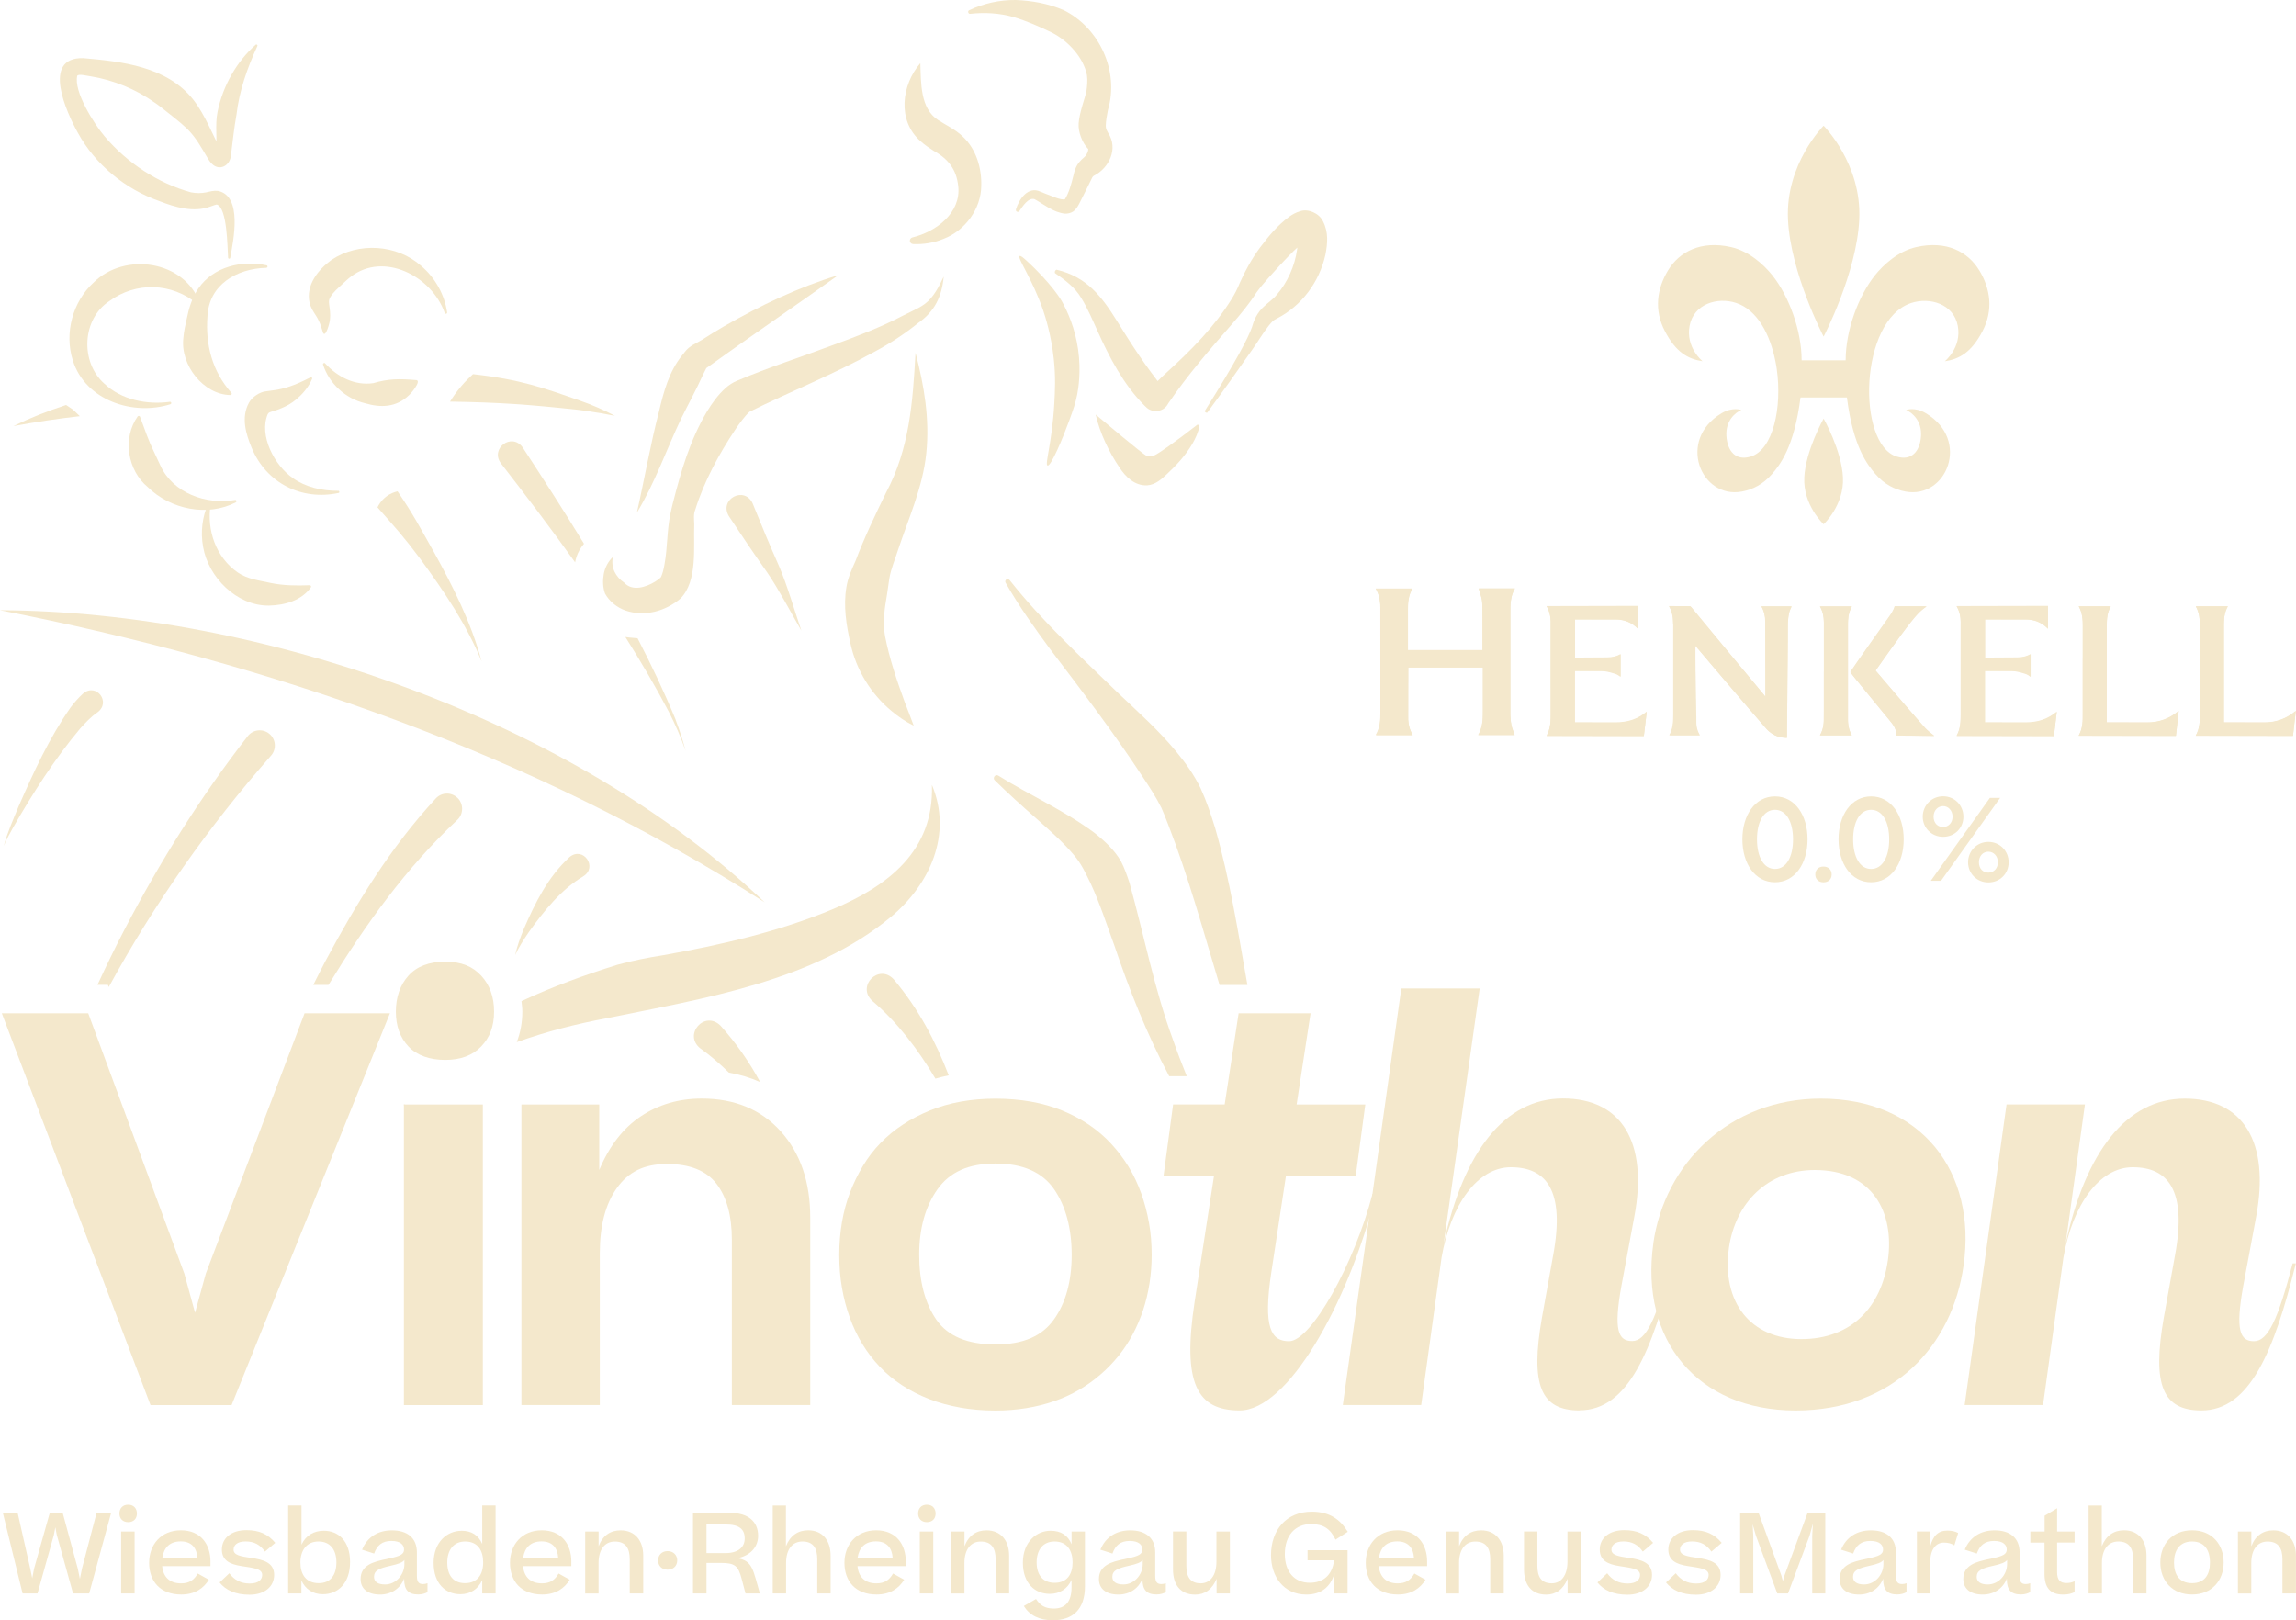<svg xmlns="http://www.w3.org/2000/svg" id="Ebene_2" data-name="Ebene 2" viewBox="0 0 457.28 322.71"><defs><style>      .cls-1 {        fill: #f4e8cc;      }    </style></defs><g id="Ebene_1-2" data-name="Ebene 1"><g><path class="cls-1" d="M19.31,141.95c-1.18.81-2.36,2.05-3.34,3.15-5.09,6.06-9.39,12.81-13.34,19.68-.67,1.22-1.37,2.43-1.88,3.72.73-2.71,1.88-5.28,2.94-7.86,2.98-6.8,6.09-13.64,10.38-19.75.72-.95,1.5-1.86,2.43-2.71,2.66-2.33,5.76,1.75,2.82,3.76h0Z"></path><path class="cls-1" d="M208.63,92.71c-.59-.19.9-4.46,1.35-12.32.14-2.51.29-5.27-.1-8.89-.52-4.82-1.7-8.44-2.12-9.69-2.14-6.22-5.28-10.59-4.68-10.82.24-.1.82.43,1.09.67,5.39,4.89,7.28,8.28,7.28,8.28,1.17,2.1,2.66,5.4,3.27,9.66.63,4.41.03,7.85-.18,8.96-.35,1.79-.78,2.98-1.59,5.2-1.24,3.42-3.64,9.17-4.31,8.96Z"></path><path class="cls-1" d="M182.34,70.27c1.72,6.55,2.84,13.16,2.14,20.01-.69,6.78-3.56,13.02-5.64,19.3-.58,1.86-1.41,3.73-1.72,5.65-.14,1-.29,2.13-.45,3.11-.47,2.74-.92,5.57-.4,8.37.87,4.46,2.32,8.76,3.9,13.08.58,1.53,1.21,3.08,1.81,4.74-1.59-.77-3.02-1.76-4.37-2.88-4.16-3.43-7.09-8.22-8.24-13.52-.81-3.61-1.43-7.44-.8-11.16.28-1.84,1.08-3.61,1.83-5.27,1.69-4.51,3.98-9.28,6.09-13.62,4.63-8.7,5.3-17.85,5.85-27.81h0Z"></path><path class="cls-1" d="M210.4,53.71c6.04,1.41,9.03,5.35,12.08,10.25,2.9,4.7,5.8,9.16,9.24,13.4l.14.18.04.04.02.02c-.77-.85-2.41-.84-3.15.13.52-.59,2.7-2.77,3.84-3.78,4.71-4.3,9.24-8.87,12.62-14.29.66-1.05,1.22-2.13,1.67-3.27,1.13-2.56,2.44-4.89,4.04-7.07,1.77-2.32,3.37-4.33,5.84-6.17.56-.41,1.41-.88,2.17-1.09,1.63-.55,3.8.46,4.52,1.97,1.17,2.23.93,4.5.5,6.74-1.22,5.43-4.75,10.16-9.66,12.67-.74.34-1.02.68-1.62,1.42-1.18,1.48-2.19,3.26-3.29,4.78-2.94,4.24-5.93,8.43-8.99,12.58-.05,0-.17-.01-.29-.09-.12-.08-.18-.18-.2-.23,6.35-10.08,8.69-14.63,9.44-16.77.16-.45.53-2.23,2.06-3.79.98-1,1.99-1.57,2.86-2.63,2.17-2.49,3.6-5.79,4.05-8.98.15-.83.13-2.31,0-2.74.03.06.1.17.29.34.18.16.51.37.9.45.39.1.88.03.96-.02-1.96,1.11-3.8,3.22-5.44,4.93-1.59,1.77-3.4,3.65-4.79,5.56-1.44,2.25-3.17,4.33-4.91,6.33-4.44,5.06-8.86,10.18-12.64,15.73l-.21.34s-.09.14-.18.25c-.73.94-2.23,1.24-3.26.73-.47-.2-.8-.53-1.14-.88-4.16-4.18-6.98-9.62-9.27-14.71-1.06-2.33-2.03-4.64-3.27-6.65-1.23-2.12-3.26-3.63-5.25-4.99-.01-.03-.08-.2,0-.39.08-.2.26-.28.29-.29Z"></path><path class="cls-1" d="M126.84,102.12c1.52-6.69,2.69-13.59,4.43-20.26.91-3.86,1.99-7.85,4.53-11.02.16-.17.47-.59.61-.77.95-1.24,2.21-1.65,3.4-2.39,1.46-.93,2.95-1.86,4.44-2.72,7.22-4.13,14.73-7.74,22.71-10.16-8.77,6.25-17.61,12.27-26.29,18.52-.17.31-.51,1.01-.67,1.34-1.33,2.95-2.92,5.83-4.36,8.76-2.95,6.2-5.21,12.79-8.8,18.69h0Z"></path><path class="cls-1" d="M187.95,55.14c-.38,3.93-1.79,6.88-5.06,9.17-2.69,2.18-5.7,4.14-8.72,5.74-8.04,4.46-16.71,7.9-24.88,11.95-.97.88-1.98,2.28-2.84,3.55-3.2,4.78-6.22,10.31-7.98,15.97-.38.93-.23,1.87-.2,2.89-.18,4.54.72,11.26-2.73,14.79-2.99,2.53-7.12,3.7-10.96,2.4-1.71-.6-3.24-1.84-4.09-3.4-.44-1.25-.47-2.61-.24-3.88.25-1.38.96-2.59,1.82-3.39-.46,2.15.59,4,2.24,5.11,1.63,1.8,4.35.92,6.17-.2.4-.25.86-.58,1.14-.87.26-.49.56-1.54.73-2.62.61-3.28.46-6.76,1.19-10.08.1-.51.32-1.51.45-2,1.64-6.35,3.38-12.54,6.83-18.34,1.03-1.67,2.18-3.31,3.74-4.69.56-.51,1.47-1.12,2.24-1.41,6.39-2.71,12.86-4.76,19.28-7.17,4.78-1.75,9.47-3.54,13.86-5.85l1.53-.75c1.01-.49,1.96-.95,2.77-1.57,1.71-1.3,2.76-3.4,3.69-5.36h0Z"></path><path class="cls-1" d="M0,121.54c52.06.2,114.28,21.99,152.29,58.17C106.04,150.08,53.67,132.04,0,121.54h0Z"></path><path class="cls-1" d="M116.14,174.56c-4.36,2.56-7.83,6.91-10.79,11.04-1.01,1.48-2,2.99-2.75,4.63.38-1.78,1.03-3.5,1.72-5.2,2.28-5.25,4.81-10.37,9.14-14.35,2.72-2.18,5.67,2.07,2.68,3.87h0Z"></path><path class="cls-1" d="M115.39,109.61c.23-.41.55-.87.92-1.31-3.95-6.48-8.07-12.86-12.22-19.2-2.19-3.01-6.52.23-4.33,3.18,5.02,6.47,10,13.02,14.78,19.72.15-.76.39-1.58.85-2.39Z"></path><path class="cls-1" d="M134.6,143.42c-2.29-5.56-4.86-10.98-7.62-16.3-.51-.03-1.07-.09-1.69-.15-.25-.03-.49-.06-.74-.1,3.06,4.84,5.96,9.78,8.63,14.85,1.29,2.5,2.47,5.19,3.38,7.85-.55-2.07-1.2-4.13-1.97-6.13Z"></path><path class="cls-1" d="M149.91,100.29c1.69,4.19,3.39,8.28,5.23,12.43,1.61,3.71,3.15,9.04,4.46,12.88-1.97-3.41-4.61-8.42-6.8-11.58-2.59-3.66-5.16-7.46-7.64-11.23-2.01-3.38,3.1-6.09,4.75-2.51h0Z"></path><path class="cls-1" d="M183.3,12.58c.13,3.95-.04,8.99,3.51,11.31,1.5.99,3.39,1.83,4.9,3.27,2.7,2.51,3.82,6.28,3.72,9.85-.03,4.64-3.3,8.96-7.48,10.55-1.98.82-4.07,1.14-6.1,1.05-.37-.02-.66-.33-.64-.7.01-.31.23-.55.51-.62,4.74-1.15,9.7-4.89,9.13-10.2-.36-3.25-1.86-5.35-4.86-7.03-.78-.5-1.73-1.1-2.65-1.94-4.69-4.08-3.79-11.22-.05-15.53h0Z"></path><path class="cls-1" d="M218.2,82.55c1.89,1.59,9.16,7.67,9.96,8.12.16.09.33.14.33.14,0,0,.63.19,1.44-.13.75-.3,4.11-2.64,8.55-6.1.05,0,.14.01.24.06.09.04.15.1.18.14-.23,1.31-.79,2.52-1.44,3.64-1.38,2.33-3.11,4.2-5.12,6.07-1.01.95-2.26,2.08-3.89,2.18-2.5.09-4.28-1.73-5.45-3.49-2.19-3.26-3.91-6.85-4.79-10.64Z"></path><path class="cls-1" d="M202.33,41.71c.61-2.03,2.44-4.74,4.91-3.52,0,0,1.05.42,1.05.42,1.14.38,2.88,1.32,3.92,1.07-.03,0-.09.04-.12.06-.06.03-.07.05-.06.04.86-1.31,1.35-3.19,1.74-4.75.18-.9.55-2.07,1.26-2.83.53-.66,1.09-.9,1.38-1.47.24-.42.36-.87.32-1.08-.02-.11-.05-.08-.07-.04-1.09-1.17-1.97-3.32-1.83-5.05.11-2,1.34-5.36,1.53-6.27.15-1.09.28-2.23.12-3.33-.7-3.53-3.73-6.79-6.9-8.43-2.4-1.17-5.18-2.39-7.73-3.14-2.77-.79-5.71-.97-8.62-.64-.4.06-.58-.56-.2-.72C195.84.7,199.03-.04,202.31,0c3.32.13,6.46.71,9.53,2.01,7.15,3.56,11.11,12.17,8.82,19.9-.2.98-.42,2.19-.43,3.16.04.55.04.62.49,1.44,2.05,3.1.15,6.97-2.82,8.47-.15.11-.19.1-.33.3-.82,1.7-1.7,3.44-2.57,5.17-.25.5-.67,1.29-1.33,1.71-.45.29-1.1.42-1.6.39-2.33-.27-4.09-1.81-6.02-2.88-1.22-.4-2.37,1.4-3.03,2.36-.22.37-.83.08-.67-.32h0Z"></path><path class="cls-1" d="M14.51,81.56c-.45-.3-.9-.6-1.35-.9-3.79,1.24-7.31,2.64-10.49,4.2,2.17-.4,4.41-.77,6.73-1.12,2.22-.33,4.39-.61,6.5-.85-.47-.45-.93-.89-1.4-1.34Z"></path><path class="cls-1" d="M115.55,79.81c-7.27-2.54-11.79-4.22-21.35-5.29-.73.66-1.53,1.45-2.33,2.39-.93,1.09-1.66,2.14-2.24,3.08,9.94.16,15.59.57,25.48,1.63.93.1,2.75.37,3.67.54,1.24.15,2.44.46,3.69.65-2.22-1.16-4.54-2.18-6.92-3Z"></path><path class="cls-1" d="M86.3,109.75c-2.74-4.86-3.97-7.27-7.12-11.89-.5.11-1.44.38-2.37,1.13-.94.75-1.41,1.6-1.63,2.06,3.6,4.07,5.33,5.98,8.59,10.35,4.66,6.37,9.14,12.97,12.15,20.33-2.07-7.74-5.74-14.99-9.61-21.98Z"></path><path class="cls-1" d="M41.96,100.4c-.85,5.22,1.08,10.63,5.38,13.61,1.97,1.36,4.32,1.59,6.58,2.1,2.56.52,4.98.55,7.76.45.22-.01.36.26.23.43-1.84,2.59-5.15,3.57-8.42,3.63-6.38.02-12-5.66-13.04-11.7-.54-3-.15-6.07,1.04-8.67.12-.25.52-.13.47.14h0Z"></path><path class="cls-1" d="M46.97,100.05c-5.63,2.91-12.99,1.43-17.51-3.01-4.07-3.33-5.11-9.78-2.04-14.1.13-.18.43-.12.48.09.97,2.65,1.74,4.85,2.7,6.81l1.35,2.89c2.51,5.47,9.08,7.85,14.86,6.85.27-.06.41.35.15.47h0Z"></path><path class="cls-1" d="M33.94,80.51c-7.41,2.36-16.94-.74-19.44-8.73-1.72-5.43-.04-11.68,4.16-15.53,6.25-6.13,18.05-4.35,21.13,4.05.09.24-.21.44-.4.28-5.2-4.34-12.34-4.49-17.63-.6-5.44,3.57-5.83,12.15-.96,16.45,3.39,3.19,8.42,4.23,13.03,3.6.3-.06.4.41.1.48h0Z"></path><path class="cls-1" d="M67.43,98.18c-7.38,1.58-14.41-1.96-17.32-9.02-1.11-2.69-2.15-6-.52-8.96.63-1.16,2.19-2.15,3.36-2.26.98-.16,1.61-.19,2.32-.33,2.32-.43,4.33-1.32,6.58-2.45.18-.1.39.1.31.29-.7,1.64-1.88,3.07-3.32,4.22-1.35,1.13-3.23,1.89-4.89,2.36-.51.18-.4.19-.62.44-1.81,4.27,1.34,10.25,5.01,12.76,2.5,1.79,5.78,2.54,9.04,2.53.24-.02.29.38.05.42h0Z"></path><path class="cls-1" d="M53.05,53.34c-5.95.15-11.43,3.38-11.73,9.65-.43,5.59.93,10.96,4.77,15.25.15.17.01.46-.21.44-5.33-.07-10.01-5.96-9.36-11.37.1-1.28.38-2.55.66-3.77.43-2.11,1.04-4.23,2.33-6.1,2.99-4.34,8.7-5.67,13.58-4.6.28.06.24.49-.05.49h0Z"></path><path class="cls-1" d="M51.27,9.15c-2.04,4.43-3.61,8.91-4.17,13.68-.48,2.62-.79,5.64-1.13,8.32-.27,1.89-2.26,2.95-3.75,1.49-.42-.42-.6-.73-.8-1.04-1.33-2.22-2.37-4.2-4.15-5.95-1.62-1.55-3.43-2.87-5.17-4.27-.32-.26-.98-.75-1.33-.97-3.71-2.64-8.15-4.47-12.72-5.21-.8-.09-2.17-.51-2.65-.15-.82,3.09,3.37,9.7,5.47,12.15,4.45,5.24,10.57,9.29,17.17,11.11,1.03.19,2,.21,3.04,0,.77-.17,1.44-.39,2.34-.29,4.94,1.02,3.06,9.87,2.43,13.35-.05.23-.41.21-.42-.04-.15-2.07-.15-10.04-2.28-10.6-.1,0-.64.19-1.28.42-3.32,1.22-6.99.13-10.09-1.08-6.82-2.38-12.81-7.28-16.29-13.65-2.19-3.94-7.32-15.03,1.07-14.84,7.76.67,16.61,1.66,21.86,8.18,2.59,3.28,3.92,7.29,5.91,10.7,0,.03-.04-.07-.35-.15-.4-.13-.98.19-1.06.42.48-2.71-.18-5.72.42-8.52,1.08-5.18,3.79-9.93,7.58-13.3.16-.15.44.04.34.25h0Z"></path><path class="cls-1" d="M88.58,62.35c-2.56-7.36-12.15-12.29-18.72-7.23-.49.35-1.13.97-1.58,1.38-.98.92-1.89,1.63-2.51,2.71-.2.38-.33.63-.21,1.49.12.82.28,1.92.16,2.91,0,.49-.84,3.73-1.37,2.69-.3-.83-.46-1.64-.85-2.39-.55-1.23-1.49-2.13-1.85-3.61-.79-3.55,1.77-6.63,4.36-8.53,5.39-3.61,13.04-3.1,17.84,1.16,2.86,2.41,4.7,5.81,5.2,9.29.04.28-.37.39-.47.12h0Z"></path><path class="cls-1" d="M64.76,72.38c2.49,2.73,5.94,4.47,9.59,3.93,2.98-.88,5.16-.9,8.62-.6.97.23-1.21,2.79-1.55,3.03-2.5,2.4-5.56,2.51-8.73,1.57-3.91-.92-7.16-3.97-8.35-7.69-.09-.25.25-.45.42-.25h0Z"></path><path class="cls-1" d="M91.08,158.88c-1.22-1.15-3.13-1.09-4.27.13-9,9.7-15.81,20.87-22,32.41-.83,1.57-1.61,3.17-2.42,4.75h3.03c7.28-11.92,15.48-23.36,25.62-32.83,1.31-1.17,1.33-3.26.05-4.46Z"></path><path class="cls-1" d="M21.5,196.17l.16.42c9-16.52,19.9-31.98,32.3-46.07,1.17-1.29,1-3.35-.38-4.42-1.31-1.03-3.21-.8-4.24.52-9.41,12.09-17.53,25.06-24.59,38.61-1.87,3.6-3.64,7.25-5.34,10.93h2.1Z"></path><path class="cls-1" d="M80.44,219.98v.17c.06-.06.12-.12.18-.17h-.18Z"></path><path class="cls-1" d="M185.6,156.35c.44,13.11-8.71,20.1-19.71,24.72-10.71,4.47-22.3,7.13-33.8,9.18-3.05.47-6.13,1.08-9.12,1.9-6.19,1.93-12.77,4.28-19.11,7.25.07.68.17,1.35.17,2.07,0,2.19-.39,4.24-1.11,6.09,5.86-2.1,11.93-3.65,18.03-4.78,19.12-3.91,41.02-7.3,56.49-20.16,7.76-6.48,12.29-16.45,8.17-26.28Z"></path><path class="cls-1" d="M139.54,208.85c2,1.42,3.86,3.06,5.64,4.79,2.21.38,4.29,1.01,6.22,1.88-2.17-4.03-4.82-7.82-7.9-11.24-3.19-3.15-7.52,1.84-3.97,4.57Z"></path><path class="cls-1" d="M186.31,214.83c.86-.26,1.75-.45,2.64-.65-2.64-6.85-6.08-13.37-10.97-19.14-2.98-3.18-7.45,1.37-4.25,4.31,5.03,4.28,9.12,9.67,12.57,15.49Z"></path><path class="cls-1" d="M233.64,214.35h2.72c-.95-2.35-1.86-4.72-2.69-7.11-3.79-10.27-5.77-20.79-8.72-31.41-.45-1.38-.99-2.93-1.68-4.26-1.31-2.32-3.46-4.25-5.4-5.77-6.21-4.56-12.67-7.33-19.04-11.32-.6-.38-1.21.47-.72.93,2.61,2.56,5.34,5.03,8.08,7.43,2.71,2.41,5.45,4.8,7.58,7.33,1.63,1.85,2.45,3.77,3.47,5.84,1.81,3.92,3.14,8.04,4.69,12.28,2.99,8.88,6.51,17.73,10.93,26.06h.79Z"></path><path class="cls-1" d="M231.26,160.78c.47,1.06.92,2.21,1.34,3.29,4.08,10.48,7.04,21.34,10.29,32.11h5.55c-1.84-10.45-3.47-20.94-6.42-31.23-.82-2.67-1.73-5.4-2.9-7.95-1.33-2.72-2.97-5.01-4.83-7.27-3.51-4.27-7.52-7.82-11.37-11.48-7.58-7.33-15.31-14.46-21.85-22.72-.14-.19-.41-.25-.62-.13-.23.13-.31.42-.18.65,2.63,4.63,5.74,8.98,8.89,13.25,6.3,8.28,12.81,16.85,18.44,25.45,1.28,1.92,2.66,4.04,3.65,6.04Z"></path><path class="cls-1" d="M46.12,279.86h-16.14L.36,201.81h17.21l19.14,51.85,2.14,7.8,2.14-7.8,19.67-51.85h17l-31.54,78.05Z"></path><path class="cls-1" d="M81.35,194.32c1.67-1.85,4.12-2.78,7.32-2.78s5.45.93,7.16,2.78c1.71,1.85,2.57,4.24,2.57,7.16s-.85,5.17-2.57,6.95c-1.71,1.78-4.1,2.67-7.16,2.67s-5.65-.89-7.32-2.67c-1.68-1.78-2.51-4.1-2.51-6.95s.84-5.31,2.51-7.16ZM96.16,219.98v59.87h-15.72v-59.87h15.72Z"></path><path class="cls-1" d="M103.85,219.98h15.5v13.04c2-4.77,4.76-8.34,8.29-10.69,3.53-2.35,7.57-3.53,12.13-3.53,6.56,0,11.8,2.18,15.72,6.52,3.92,4.35,5.88,10.09,5.88,17.21v37.31h-15.61v-32.93c0-4.77-1.02-8.48-3.05-11.12-2.03-2.64-5.33-3.96-9.89-3.96s-7.66,1.59-9.94,4.76c-2.28,3.17-3.42,7.5-3.42,12.99v30.26h-15.61v-59.87Z"></path><path class="cls-1" d="M191.2,280.34c-2.21-.39-4.28-.96-6.2-1.71-1.92-.75-3.71-1.66-5.35-2.73-1.64-1.07-3.12-2.3-4.44-3.69-1.32-1.39-2.48-2.9-3.47-4.54-1-1.64-1.84-3.4-2.51-5.29-.68-1.89-1.2-3.87-1.55-5.93-.36-2.07-.53-4.24-.53-6.52s.18-4.37.53-6.47c.36-2.1.89-4.08,1.6-5.93.71-1.85,1.57-3.62,2.57-5.29,1-1.67,2.17-3.21,3.53-4.6,1.35-1.39,2.85-2.62,4.49-3.69,1.64-1.07,3.42-1.99,5.34-2.78,1.92-.78,3.97-1.37,6.15-1.76,2.17-.39,4.47-.59,6.9-.59s4.85.2,7.06.59c2.21.39,4.28.98,6.2,1.76,1.92.79,3.7,1.73,5.34,2.83,1.64,1.11,3.12,2.37,4.44,3.8,1.32,1.43,2.48,2.96,3.48,4.6,1,1.64,1.83,3.4,2.51,5.29.68,1.89,1.19,3.85,1.55,5.88.36,2.03.53,4.15.53,6.36,0,1.92-.14,3.81-.43,5.67-.29,1.85-.71,3.64-1.28,5.35-.57,1.71-1.27,3.33-2.09,4.86-.82,1.53-1.76,2.96-2.83,4.28-1.07,1.32-2.26,2.55-3.58,3.69-1.32,1.14-2.75,2.16-4.28,3.05-1.53.89-3.17,1.64-4.92,2.24-1.75.61-3.6,1.07-5.56,1.39-1.96.32-4.01.48-6.15.48-2.49,0-4.85-.2-7.06-.59ZM209.91,262.8c2.35-3.31,3.53-7.61,3.53-12.88s-1.18-9.71-3.53-13.1c-2.35-3.38-6.24-5.08-11.65-5.08s-9.12,1.71-11.55,5.13c-2.42,3.42-3.64,7.77-3.64,13.04s1.14,9.66,3.42,12.94c2.28,3.28,6.2,4.92,11.76,4.92s9.3-1.66,11.65-4.97Z"></path><path class="cls-1" d="M243.91,219.98l2.78-18.17h14.33l-2.78,18.17h13.68l-1.92,14.33h-13.9l-2.89,19.03c-1.71,11.23,0,13.79,3.53,13.79,4.38,0,12.98-15.36,16.62-29.36l.64.21c-5.67,22.13-17.58,42.94-27.1,42.94-8.55,0-11.44-5.45-8.98-21.6l3.85-25.02h-10.05l1.92-14.33h10.26Z"></path><path class="cls-1" d="M314.58,280.92c-7.7,0-9.84-5.02-7.48-18.5l2.25-12.51c2.35-12.83-1.39-17.43-8.45-17.43-6.63,0-11.97,7.48-13.79,17.96l-4.06,29.4h-15.61l11.65-82.97h15.61l-7.16,50.78c3.96-18.18,12.08-28.87,23.74-28.87s17,8.66,14.22,23.52l-2.57,13.79c-1.6,8.87-.64,11.01,2.14,11.01s4.81-4.38,7.7-15.5h.64c-4.38,17.64-9.2,29.29-18.82,29.29Z"></path><path class="cls-1" d="M329.27,247.68c2.25-15.93,15.18-28.87,33.36-28.87,20.1,0,31.11,14.65,28.44,33.25-2.24,15.93-13.9,28.87-33.46,28.87s-31-14.01-28.33-33.25ZM375.99,251.1c1.39-9.73-3.1-18.07-14.54-18.07-9.41,0-15.82,6.52-17.11,15.5-1.5,10.91,4.38,18.18,14.43,18.18s15.93-6.52,17.21-15.61Z"></path><path class="cls-1" d="M411.38,247.78c3.96-18.28,12.08-28.97,23.74-28.97s17,8.66,14.22,23.52l-2.57,13.79c-1.6,8.87-.64,11.01,2.14,11.01s4.81-4.38,7.7-15.5h.64c-4.38,17.64-9.2,29.29-18.82,29.29-7.7,0-9.84-5.02-7.48-18.5l2.25-12.51c2.35-12.83-1.39-17.43-8.45-17.43-6.63,0-11.97,7.48-13.79,17.96l-4.06,29.4h-15.61l8.34-59.87h15.61l-3.85,27.8Z"></path><path class="cls-1" d="M274,146.36c.85-1.46.92-3.01.92-4.47,0-3.78,0-17.78-.01-21,0-1.45-.29-2.63-.91-3.68h7.32c-.79,1.33-.9,2.74-.9,3.96,0,1.67,0,8.29,0,8.29h14.85s.03-7.26-.06-9.42c-.03-.75-.27-1.49-.49-2.2-.07-.21-.14-.43-.2-.65h7.2c-.91,1.56-.92,3.22-.92,4.83v.18c0,6.23-.01,12.93,0,19.64,0,1.04.07,1.83.22,2.56.11.55.32,1.09.51,1.61.04.11.09.22.13.34h-7.26c.85-1.44.93-3,.93-4.72,0-1.8,0-8.76,0-8.76h-14.86s-.06,7.21-.05,9.88c0,1.41.25,2.4.91,3.6h-7.33Z"></path><path class="cls-1" d="M308.03,146.48c.75-1.32.82-2.7.82-4.12,0-4.26,0-16.31-.01-18.37,0-1.29-.26-2.32-.82-3.28l18.19-.04v4.53c-1.1-1.18-2.56-1.82-4.24-1.85-1.05-.02-8.28-.02-8.28-.02v7.64s4.46-.02,6.38-.04c1.06-.01,1.93-.22,2.69-.66v4.45c-.3-.23-.61-.46-.99-.58-.79-.26-1.71-.53-2.64-.57-.8-.03-5.46-.03-5.46-.03v10.3s7.88.02,8.05.02c2.54,0,4.45-.65,6.25-2.14l-.57,4.8-19.37-.04h0Z"></path><path class="cls-1" d="M389.69,146.48c.75-1.32.82-2.7.82-4.12,0-4.26,0-16.31,0-18.37,0-1.29-.26-2.32-.82-3.28l18.19-.04v4.53c-1.1-1.18-2.56-1.82-4.24-1.85-1.05-.02-8.28-.02-8.28-.02v7.64s4.46-.02,6.38-.04c1.06-.01,1.93-.22,2.69-.66v4.45c-.3-.23-.61-.46-.99-.58-.79-.26-1.71-.53-2.64-.57-.8-.03-5.46-.03-5.46-.03v10.3s7.88.02,8.05.02c2.54,0,4.45-.65,6.25-2.14l-.57,4.8-19.37-.04h0Z"></path><path class="cls-1" d="M414,146.48c.82-1.43.82-2.94.81-4.4,0,0,0-11.9,0-17.45,0-1.2-.06-2.58-.8-3.88h6.37c-.72,1.25-.78,2.56-.78,3.81,0,4.44,0,19.29,0,19.29,0,0,7.9.02,8.05.02,2.38,0,4.44-.76,6.27-2.31l-.56,4.97-19.37-.04h0Z"></path><path class="cls-1" d="M437.32,146.48c.82-1.43.82-2.94.81-4.4,0,0,0-11.9,0-17.45,0-1.2-.06-2.58-.8-3.88h6.37c-.72,1.25-.78,2.56-.78,3.81,0,4.44,0,19.29,0,19.29,0,0,7.9.02,8.05.02,2.38,0,4.44-.76,6.27-2.31l-.56,4.97-19.37-.04h0Z"></path><path class="cls-1" d="M385.21,146.52c-1.17,0-2.32-.03-3.44-.04-1.32-.02-2.68-.04-4.1-.05.1-1.31-.71-2.28-1.51-3.22,0,0-7.1-8.57-7.64-9.39.48-.83,7.7-10.99,7.7-10.99,1.03-1.4,1.11-2.09,1.11-2.09h6.35c-1.28.85-2.22,1.96-3.14,3.13-2.35,2.98-7,9.66-7,9.66,0,0,8.2,9.62,9.83,11.39.5.54,1.1,1.01,1.68,1.47.06.05.12.1.19.15h0Z"></path><path class="cls-1" d="M362.47,146.43c.53-.91.77-1.93.78-3.16,0-6.26,0-12.76,0-19.34,0-1.23-.25-2.25-.78-3.17h6.35c-.71,1.23-.77,2.54-.77,3.68,0,2.84,0,15.36,0,18.77,0,.91.1,2.07.77,3.21h-6.35Z"></path><path class="cls-1" d="M355.82,146.94c-.79-.02-2.55-.11-4.06-1.82-2.75-3.1-14.18-16.58-14.18-16.58-.13.14.16,13.43.19,15.43.01.89.24,1.7.71,2.46h-6.03c.73-1.29.79-2.66.79-4.08,0-3.38,0-15.63,0-18.37,0-1.29-.26-2.32-.81-3.27,0,0,3.36,0,4.17.02.04,0,.17.09.31.26,2.8,3.44,13.95,16.83,14.23,17.17l.48.59s-.04-11.33-.05-14.83c0-1.24-.25-2.25-.78-3.16h6.01s-.04.08-.06.12c-.18.39-.36.79-.45,1.21-.16.76-.24,1.56-.24,2.38-.02,5.58-.18,20.26-.2,22.46h0Z"></path><path class="cls-1" d="M3.51,301.3l2.51,11.11.4,1.94.37-1.94,3.13-11.11h2.56l3.01,11.11.42,2.07.42-2.07,2.91-11.11h2.9l-4.38,16.07h-3.21l-3.24-11.66-.29-1.52-.29,1.52-3.26,11.66h-2.97l-3.94-16.07h2.95Z"></path><path class="cls-1" d="M25.53,299.69c1.08,0,1.74.73,1.74,1.76s-.66,1.72-1.74,1.72-1.74-.71-1.74-1.72.62-1.76,1.74-1.76ZM26.81,305.04v12.33h-2.68v-12.33h2.68Z"></path><path class="cls-1" d="M36.02,304.79c4.01,0,5.9,2.86,5.9,6.21v.93h-9.62c.2,2.13,1.47,3.43,3.76,3.43,1.65,0,2.6-.68,3.32-1.96l2.22,1.23c-1.04,1.69-2.75,2.95-5.5,2.95-4.25,0-6.4-2.71-6.4-6.32s2.38-6.47,6.32-6.47ZM32.33,310.26h6.98c-.11-1.89-1.1-3.26-3.3-3.26s-3.37,1.23-3.68,3.26Z"></path><path class="cls-1" d="M45.66,313.34c1.01,1.34,2.27,2.05,4.09,2.05s2.47-.84,2.47-1.72c0-1.28-1.89-1.39-4.16-1.76-2.25-.35-3.87-1.1-3.87-3.3s1.81-3.85,4.89-3.85c2.51,0,4.27.77,5.74,2.53l-2.05,1.74c-.95-1.36-2.14-2.02-3.85-2.02s-2.4.77-2.4,1.63c0,1.12,1.43,1.34,3.52,1.65,2.4.35,4.56.92,4.56,3.39,0,2.27-1.83,3.94-4.91,3.94-2.8,0-4.75-.92-5.96-2.44l1.94-1.83Z"></path><path class="cls-1" d="M64.3,317.52c-2.05,0-3.48-1.04-4.27-2.73v2.57h-2.64v-17.52h2.66v7.81c.86-1.87,2.49-2.77,4.45-2.77,2.82,0,5.22,1.96,5.22,6.23s-2.44,6.41-5.41,6.41ZM63.44,307.02c-2.42,0-3.61,1.83-3.61,4.18s1.1,4.12,3.65,4.12c2.35,0,3.52-1.63,3.52-4.14s-1.23-4.16-3.56-4.16Z"></path><path class="cls-1" d="M73.38,311.69c.88-.55,2.02-.86,4.14-1.3,2.2-.46,2.95-.84,2.95-1.76s-.68-1.72-2.53-1.72-2.86.9-3.43,2.51l-2.4-.77c1.04-2.55,3.22-3.85,5.94-3.85,3.08,0,4.98,1.52,4.98,4.4v4.67c0,1.25.4,1.63,1.23,1.63.33,0,.62-.07.88-.17v1.78c-.42.24-1.08.46-1.85.46-1.98,0-2.8-.93-2.8-3.06v-.11c-.77,2.01-2.6,3.19-4.8,3.19-2.49,0-3.87-1.19-3.87-3.08,0-1.41.62-2.22,1.56-2.82ZM80.55,310.69c-.37.51-1.17.81-2.8,1.17-2.2.49-3.26.93-3.26,2.2,0,.97.75,1.52,2.2,1.52,2.16,0,3.81-1.92,3.85-3.98v-.9Z"></path><path class="cls-1" d="M91.9,304.88c2.02,0,3.37.88,4.14,2.62v-7.66h2.66v17.52h-2.66v-2.66c-.81,1.8-2.35,2.82-4.36,2.82-2.93,0-5.32-2.09-5.32-6.25s2.71-6.38,5.54-6.38ZM92.65,307.02c-2.31,0-3.57,1.67-3.57,4.2s1.19,4.1,3.54,4.1c2.49,0,3.61-1.76,3.61-4.14s-1.08-4.16-3.59-4.16Z"></path><path class="cls-1" d="M107.89,304.79c4.01,0,5.9,2.86,5.9,6.21v.93h-9.62c.2,2.13,1.47,3.43,3.76,3.43,1.65,0,2.6-.68,3.32-1.96l2.22,1.23c-1.04,1.69-2.75,2.95-5.5,2.95-4.25,0-6.4-2.71-6.4-6.32s2.38-6.47,6.32-6.47ZM104.19,310.26h6.98c-.11-1.89-1.1-3.26-3.3-3.26s-3.37,1.23-3.68,3.26Z"></path><path class="cls-1" d="M116.56,305.04h2.66v2.93c.81-2.14,2.36-3.17,4.38-3.17,2.86,0,4.51,2.03,4.51,5.04v7.53h-2.69v-6.84c0-2.14-.79-3.5-2.97-3.5-1.98,0-3.24,1.56-3.24,4.27v6.08h-2.66v-12.33Z"></path><path class="cls-1" d="M131.07,310.78c0-1.08.77-1.85,1.89-1.85s1.92.77,1.92,1.85-.77,1.85-1.92,1.85-1.89-.75-1.89-1.85Z"></path><path class="cls-1" d="M145.25,301.3c3.83,0,5.74,1.8,5.74,4.58,0,2.36-1.69,4.01-4.18,4.47.75.11,1.32.29,1.81.62.9.59,1.39,1.67,1.91,3.52l.81,2.88h-2.86l-.75-2.84c-.68-2.66-1.34-3.24-4.16-3.24h-2.86v6.08h-2.69v-16.07h7.22ZM140.71,303.63v5.7h3.76c2.47,0,3.85-1.1,3.85-2.93s-1.1-2.77-3.74-2.77h-3.87Z"></path><path class="cls-1" d="M156.53,299.84v8.14c.84-2.14,2.4-3.19,4.43-3.19,2.86,0,4.47,2.03,4.47,5.04v7.53h-2.66v-6.84c0-2.14-.79-3.5-2.95-3.5-2,0-3.26,1.56-3.26,4.27v6.08h-2.66v-17.52h2.64Z"></path><path class="cls-1" d="M174.5,304.79c4.01,0,5.9,2.86,5.9,6.21v.93h-9.62c.2,2.13,1.47,3.43,3.76,3.43,1.65,0,2.6-.68,3.32-1.96l2.22,1.23c-1.04,1.69-2.75,2.95-5.5,2.95-4.25,0-6.4-2.71-6.4-6.32s2.38-6.47,6.32-6.47ZM170.8,310.26h6.98c-.11-1.89-1.1-3.26-3.3-3.26s-3.37,1.23-3.68,3.26Z"></path><path class="cls-1" d="M184.6,299.69c1.08,0,1.74.73,1.74,1.76s-.66,1.72-1.74,1.72-1.74-.71-1.74-1.72.62-1.76,1.74-1.76ZM185.87,305.04v12.33h-2.68v-12.33h2.68Z"></path><path class="cls-1" d="M189.43,305.04h2.66v2.93c.81-2.14,2.36-3.17,4.38-3.17,2.86,0,4.51,2.03,4.51,5.04v7.53h-2.69v-6.84c0-2.14-.79-3.5-2.97-3.5-1.98,0-3.24,1.56-3.24,4.27v6.08h-2.66v-12.33Z"></path><path class="cls-1" d="M206.35,318.49c.79,1.23,1.76,1.89,3.52,1.89,2.22,0,3.54-1.28,3.54-4.2v-1.5c-.81,1.76-2.33,2.77-4.34,2.77-2.93,0-5.35-2.07-5.35-6.21s2.71-6.36,5.52-6.36c2.07,0,3.43.9,4.18,2.68v-2.53h2.66v10.94c0,4.56-2.42,6.74-6.4,6.74-2.75,0-4.65-1.01-5.77-2.84l2.42-1.39ZM210.03,307.02c-2.31,0-3.57,1.67-3.57,4.16s1.23,4.07,3.59,4.07c2.49,0,3.57-1.74,3.57-4.07s-1.08-4.16-3.59-4.16Z"></path><path class="cls-1" d="M220.43,311.69c.88-.55,2.02-.86,4.14-1.3,2.2-.46,2.95-.84,2.95-1.76s-.68-1.72-2.53-1.72-2.86.9-3.43,2.51l-2.4-.77c1.04-2.55,3.22-3.85,5.94-3.85,3.08,0,4.98,1.52,4.98,4.4v4.67c0,1.25.4,1.63,1.23,1.63.33,0,.62-.07.88-.17v1.78c-.42.24-1.08.46-1.85.46-1.98,0-2.8-.93-2.8-3.06v-.11c-.77,2.01-2.6,3.19-4.8,3.19-2.49,0-3.87-1.19-3.87-3.08,0-1.41.62-2.22,1.56-2.82ZM227.6,310.69c-.37.51-1.17.81-2.8,1.17-2.2.49-3.26.93-3.26,2.2,0,.97.75,1.52,2.2,1.52,2.16,0,3.81-1.92,3.85-3.98v-.9Z"></path><path class="cls-1" d="M244.96,317.36h-2.66v-2.93c-.84,2.11-2.35,3.17-4.25,3.17-2.99,0-4.43-2-4.43-5.02v-7.55h2.66v6.82c0,2.14.72,3.5,2.86,3.5,1.92,0,3.13-1.63,3.13-4.29v-6.03h2.68v12.33Z"></path><path class="cls-1" d="M261.26,301.08c3.63,0,5.72,1.63,7.17,4.01l-2.44,1.56c-1.01-2.11-2.35-3.1-4.86-3.1-3.15,0-5.24,2.22-5.24,5.99,0,3.41,1.83,5.7,4.97,5.7,2.6,0,4.47-1.43,4.84-4.47h-5.28v-2.01h7.97v8.61h-2.64v-2.2l.04-1.85c-.79,2.82-2.73,4.27-5.61,4.27-4.56,0-7.04-3.63-7.04-7.84,0-5.08,3.1-8.67,8.12-8.67Z"></path><path class="cls-1" d="M278.33,304.79c4.01,0,5.9,2.86,5.9,6.21v.93h-9.62c.2,2.13,1.47,3.43,3.76,3.43,1.65,0,2.6-.68,3.32-1.96l2.22,1.23c-1.04,1.69-2.75,2.95-5.5,2.95-4.25,0-6.4-2.71-6.4-6.32s2.38-6.47,6.32-6.47ZM274.63,310.26h6.98c-.11-1.89-1.1-3.26-3.3-3.26s-3.37,1.23-3.68,3.26Z"></path><path class="cls-1" d="M287.94,305.04h2.66v2.93c.81-2.14,2.36-3.17,4.38-3.17,2.86,0,4.51,2.03,4.51,5.04v7.53h-2.69v-6.84c0-2.14-.79-3.5-2.97-3.5-1.98,0-3.24,1.56-3.24,4.27v6.08h-2.66v-12.33Z"></path><path class="cls-1" d="M314.87,317.36h-2.66v-2.93c-.84,2.11-2.35,3.17-4.25,3.17-2.99,0-4.43-2-4.43-5.02v-7.55h2.66v6.82c0,2.14.72,3.5,2.86,3.5,1.92,0,3.13-1.63,3.13-4.29v-6.03h2.68v12.33Z"></path><path class="cls-1" d="M320.08,313.34c1.01,1.34,2.27,2.05,4.09,2.05s2.47-.84,2.47-1.72c0-1.28-1.89-1.39-4.16-1.76-2.25-.35-3.87-1.1-3.87-3.3s1.81-3.85,4.89-3.85c2.51,0,4.27.77,5.74,2.53l-2.05,1.74c-.95-1.36-2.14-2.02-3.85-2.02s-2.4.77-2.4,1.63c0,1.12,1.43,1.34,3.52,1.65,2.4.35,4.56.92,4.56,3.39,0,2.27-1.83,3.94-4.91,3.94-2.8,0-4.75-.92-5.96-2.44l1.94-1.83Z"></path><path class="cls-1" d="M333.74,313.34c1.01,1.34,2.27,2.05,4.09,2.05s2.47-.84,2.47-1.72c0-1.28-1.89-1.39-4.16-1.76-2.25-.35-3.87-1.1-3.87-3.3s1.81-3.85,4.89-3.85c2.51,0,4.27.77,5.74,2.53l-2.05,1.74c-.95-1.36-2.14-2.02-3.85-2.02s-2.4.77-2.4,1.63c0,1.12,1.43,1.34,3.52,1.65,2.4.35,4.56.92,4.56,3.39,0,2.27-1.83,3.94-4.91,3.94-2.8,0-4.75-.92-5.96-2.44l1.94-1.83Z"></path><path class="cls-1" d="M350.24,301.3l4.53,12.46.31,1.14.33-1.12,4.6-12.46,3.52-.02v16.07h-2.6v-11.47l.13-2.42-.66,2.4-4.29,11.49h-2.14l-4.25-11.49-.66-2.29.13,2.31v11.47h-2.62v-16.07h3.65Z"></path><path class="cls-1" d="M367.95,311.69c.88-.55,2.02-.86,4.14-1.3,2.2-.46,2.95-.84,2.95-1.76s-.68-1.72-2.53-1.72-2.86.9-3.43,2.51l-2.4-.77c1.04-2.55,3.22-3.85,5.94-3.85,3.08,0,4.98,1.52,4.98,4.4v4.67c0,1.25.4,1.63,1.23,1.63.33,0,.62-.07.88-.17v1.78c-.42.24-1.08.46-1.85.46-1.98,0-2.8-.93-2.8-3.06v-.11c-.77,2.01-2.6,3.19-4.8,3.19-2.49,0-3.87-1.19-3.87-3.08,0-1.41.62-2.22,1.56-2.82ZM375.12,310.69c-.37.51-1.17.81-2.8,1.17-2.2.49-3.26.93-3.26,2.2,0,.97.75,1.52,2.2,1.52,2.16,0,3.81-1.92,3.85-3.98v-.9Z"></path><path class="cls-1" d="M389.99,305.35l-.75,2.44c-.59-.37-1.25-.55-2.09-.55-1.54,0-2.71,1.28-2.71,3.87v6.25h-2.66v-12.33h2.66v2.97c.55-2.16,1.61-3.15,3.41-3.15.9,0,1.59.17,2.14.48Z"></path><path class="cls-1" d="M392.58,311.69c.88-.55,2.02-.86,4.14-1.3,2.2-.46,2.95-.84,2.95-1.76s-.68-1.72-2.53-1.72-2.86.9-3.43,2.51l-2.4-.77c1.04-2.55,3.22-3.85,5.94-3.85,3.08,0,4.98,1.52,4.98,4.4v4.67c0,1.25.4,1.63,1.23,1.63.33,0,.62-.07.88-.17v1.78c-.42.24-1.08.46-1.85.46-1.98,0-2.8-.93-2.8-3.06v-.11c-.77,2.01-2.6,3.19-4.8,3.19-2.49,0-3.87-1.19-3.87-3.08,0-1.41.62-2.22,1.56-2.82ZM399.75,310.69c-.37.51-1.17.81-2.8,1.17-2.2.49-3.26.93-3.26,2.2,0,.97.75,1.52,2.2,1.52,2.16,0,3.81-1.92,3.85-3.98v-.9Z"></path><path class="cls-1" d="M413.18,317.1c-.64.31-1.32.49-2.25.49-2.66,0-3.74-1.41-3.74-4.14v-6.21h-2.82v-2.2h2.84v-3.15l2.49-1.5v4.64h3.48v2.2h-3.48v5.9c0,1.59.64,2.16,1.85,2.16.66,0,1.06-.11,1.63-.35v2.16Z"></path><path class="cls-1" d="M418.6,299.84v8.14c.84-2.14,2.4-3.19,4.43-3.19,2.86,0,4.47,2.03,4.47,5.04v7.53h-2.66v-6.84c0-2.14-.79-3.5-2.95-3.5-2,0-3.26,1.56-3.26,4.27v6.08h-2.66v-17.52h2.64Z"></path><path class="cls-1" d="M430.26,311.2c0-3.63,2.35-6.41,6.32-6.41s6.29,2.82,6.29,6.41-2.35,6.38-6.29,6.38-6.32-2.71-6.32-6.38ZM440.14,311.2c0-2.49-1.1-4.18-3.57-4.18s-3.59,1.76-3.59,4.18,1.06,4.12,3.59,4.12,3.57-1.69,3.57-4.12Z"></path><path class="cls-1" d="M445.72,305.04h2.66v2.93c.81-2.14,2.36-3.17,4.38-3.17,2.86,0,4.51,2.03,4.51,5.04v7.53h-2.69v-6.84c0-2.14-.79-3.5-2.97-3.5-1.98,0-3.24,1.56-3.24,4.27v6.08h-2.66v-12.33Z"></path><path class="cls-1" d="M274.91,120.94v-.53s-.06-.51-.06-.51l-.07-.49-.1-.47-.13-.45-.16-.43-.19-.41-.22-.4h7.32l-.14.25-.13.25-.11.25-.1.25-.16.51-.11.51-.08.5-.05.49-.02.48v.47s0,.37,0,.37v.22s0,7.7,0,7.7h14.85v-.18s0-.13,0-.13v-.17s0-.2,0-.2v-.23s0-.26,0-.26v-.58s0-1.38,0-1.38v-.77s0-1.59,0-1.59v-.79s-.01-.76-.01-.76v-.36s0-.35,0-.35v-.33s-.01-.31-.01-.31v-.29s-.01-.27-.01-.27v-.24s-.02-.22-.02-.22l-.02-.28-.04-.28-.12-.55-.15-.55-.17-.54-.2-.65h7.2l-.16.29-.14.3-.12.3-.1.3-.09.3-.07.3-.11.61-.07.61-.03.61v1.21s-.01.18-.01.18v2.36s0,2.4,0,2.4v2.43s0,2.46,0,2.46v2.48s0,2.5,0,2.5v5.02s.01.38.01.38v.36s.03.34.03.34l.02.32.03.31.04.3.09.56.1.41.13.41.29.79.13.34h-7.26l.15-.27.13-.27.12-.28.1-.28.09-.28.08-.29.12-.58.08-.59.04-.61.02-.62v-.64s0-.18,0-.18v-.71s0-1.23,0-1.23v-.7s0-.73,0-.73v-1.49s0-2.83,0-2.83v-.22s0-.65,0-.65h-14.86v.08s0,.1,0,.1v.14s0,.17,0,.17v.2s0,.23,0,.23v.26s0,.28,0,.28v.3s0,.33,0,.33v.34s0,.36,0,.36v.37s0,.78,0,.78v.81s0,.83,0,.83v.83s0,.8,0,.8v.77s0,.36,0,.36v.35s0,.33,0,.33v1.37s.05.48.05.48l.06.45.09.44.12.43.16.42.19.43.23.44h-7.33l.15-.28.13-.28.12-.28.1-.28.09-.28.08-.28.11-.56.07-.56.04-.56.02-.56v-.55s0-.38,0-.38v-.21s0-.72,0-.72v-.54s0-.58,0-.58v-.63s0-.66,0-.66v-.7s0-1.47,0-1.47v-.77s0-2.4,0-2.4v-1.64s0-1.63,0-1.63v-3.85s0-2,0-2v-.59s0-1.7,0-1.7v-.19s0-.33,0-.33ZM308.84,124.03v-.47s-.05-.45-.05-.45l-.06-.43-.09-.41-.11-.4-.14-.38-.17-.37-.2-.36,18.19-.04v4.53l-.21-.21-.22-.2-.23-.19-.24-.18-.24-.16-.25-.15-.26-.14-.26-.12-.27-.11-.28-.1-.28-.08-.29-.07-.3-.06-.3-.04-.31-.03h-.31s-.12-.02-.12-.02h-.15s-.18,0-.18,0h-.21s-.24,0-.24,0h-.26s-.28,0-.28,0h-.3s-.32,0-.32,0h-.33s-.7,0-.7,0h-1.45s-3.75,0-3.75,0v7.64h.3s.12,0,.12,0h.14s.16,0,.16,0h.18s.19,0,.19,0h.42s.46,0,.46,0h.5s2.1-.01,2.1-.01h.51s.48,0,.48,0h.44s.2,0,.2,0h.19s.39-.02.39-.02l.37-.03.36-.05.34-.07.33-.09.31-.11.3-.13.29-.15v4.45l-.23-.17-.24-.16-.25-.14-.27-.11-.61-.19-.65-.18-.34-.07-.34-.06-.34-.04-.35-.02h-.09s-.11,0-.11,0h-.13s-.14,0-.14,0h-.16s-.18,0-.18,0h-.39s-.43,0-.43,0h-.46s-.95,0-.95,0h-.47s-.45,0-.45,0h-1.52v10.3h.19s.14,0,.14,0h.18s.21,0,.21,0h.24s.27,0,.27,0h.29s.31,0,.31,0h.33s.34,0,.34,0h.72s.74,0,.74,0h.74s.72,0,.72,0h.68s.32,0,.32,0h.3s.27,0,.27,0h.47s.19,0,.19,0h.16s.24,0,.24,0h.47s.45-.03.45-.03l.44-.04.43-.05.42-.07.41-.09.4-.11.39-.12.38-.14.37-.16.36-.18.36-.19.35-.21.35-.23.34-.25.34-.27-.57,4.8-19.37-.04.13-.25.12-.25.1-.25.09-.25.14-.51.1-.51.07-.52.04-.52.02-.53v-.53s0-.42,0-.42v-.46s0-.5,0-.5v-.54s0-.57,0-.57v-.6s0-.63,0-.63v-.65s0-.67,0-.67v-.69s0-1.41,0-1.41v-2.87s0-1.41,0-1.41v-4.35s0-2.38,0-2.38v-.12s0-.1,0-.1ZM333.21,124.17v-.14s-.01-.47-.01-.47l-.04-.45-.06-.43-.09-.41-.11-.4-.14-.38-.17-.37-.2-.36h.54s.57,0,.57,0h.33s.35,0,.35,0h.71s.35,0,.35,0h.33s.31,0,.31,0h.27s.23,0,.23,0h.1s.08,0,.08,0l.05.02.07.05.09.08.1.11.14.17.15.18.16.2.17.21.18.22.19.23.2.24.21.26.22.27.23.28.48.58.51.61.53.64.55.67.57.69.58.7.59.71,2.4,2.89.59.71.58.7.57.68.55.66.53.63.5.6.47.57.22.27.22.26.21.25.2.24.19.23.18.21.17.2.16.19.14.17.13.16.12.14.11.13.09.11.08.1.07.08.05.06.06.07.48.59v-.28s0-.21,0-.21v-.13s0-.14,0-.14v-.31s0-.36,0-.36v-.4s0-.44,0-.44v-.47s0-.5,0-.5v-.53s0-.56,0-.56v-.58s0-.59,0-.59v-.61s0-1.24,0-1.24v-1.26s0-1.24,0-1.24v-.6s0-.59,0-.59v-.57s0-.55,0-.55v-.53s0-.5,0-.5v-.47s0-.43,0-.43v-.39s0-.35,0-.35v-.45s-.05-.43-.05-.43l-.06-.42-.08-.4-.11-.38-.13-.37-.16-.36-.18-.35h6.01l-.06.12-.26.59-.11.31-.08.31-.11.58-.08.59-.05.6-.02.61v.55s0,.6,0,.6v.64s0,.69,0,.69v.72s-.01.76-.01.76v.79s-.01.81-.01.81v.83s-.01.85-.01.85l-.02,1.74-.03,3.52v.87s-.02.85-.02.85v.83s-.02.81-.02.81v.79s-.02.76-.02.76v.72s-.01.68-.01.68v.64s-.01.6-.01.6v.28s0,.27,0,.27v.25s0,.24,0,.24v.23s0,.21,0,.21v.2s0,.18,0,.18v.16s0,.15,0,.15v.13s0,.11,0,.11h-.16s-.18-.01-.18-.01l-.2-.02-.22-.02-.23-.03-.25-.05-.26-.06-.27-.08-.28-.1-.28-.12-.29-.15-.29-.17-.29-.2-.29-.23-.29-.27-.29-.3-.13-.15-.15-.17-.16-.18-.17-.19-.18-.21-.19-.22-.2-.23-.21-.24-.22-.26-.23-.26-.48-.56-.51-.59-.54-.62-.56-.65-.57-.67-.59-.69-.6-.7-2.43-2.84-.6-.7-.58-.69-.57-.67-.55-.65-.53-.62-.5-.59-.47-.55-.22-.26-.21-.25-.2-.24-.19-.23-.18-.22-.17-.2-.16-.19-.15-.18-.14-.16-.13-.15-.11-.13-.1-.12-.09-.1-.07-.08-.06-.07-.04-.05-.03-.03h0s0,0,0,0v.03s0,.05,0,.05v.07s0,.09,0,.09v.1s0,.12,0,.12v.14s0,.15,0,.15v.16s0,.37,0,.37v.42s0,.46,0,.46v.51s.01.54.01.54v.57s.01.6.01.6v.63s.02.65.02.65l.02,1.33.02,1.35.02,1.34v.65s.02.64.02.64v.61s.02.59.02.59v.56s.02.52.02.52v.48s.02.44.02.44v.2s0,.19,0,.19v.18s0,.16,0,.16v.15s0,.13,0,.13v.12s0,.1,0,.1l.02.33.04.32.06.32.08.31.1.3.12.3.14.29.16.29h-6.03l.13-.24.11-.24.1-.25.09-.25.14-.5.1-.51.06-.52.04-.52.02-.52v-.53s0-.34,0-.34v-.39s0-.44,0-.44v-.48s0-1.07,0-1.07v-.58s0-1.25,0-1.25v-.66s0-1.37,0-1.37v-1.41s0-1.43,0-1.43v-1.43s0-2.07,0-2.07v-.66s0-1.82,0-1.82v-.55s0-.99,0-.99v-.43s0-.87,0-.87ZM363.26,133.77v-2.43s0-2.44,0-2.44v-4.92s-.02-.45-.02-.45l-.04-.43-.06-.42-.08-.4-.11-.38-.13-.37-.16-.36-.18-.35h6.35l-.13.23-.11.23-.1.23-.09.24-.14.47-.1.47-.06.47-.04.46-.02.45v.44s0,.64,0,.64v.4s0,2.02,0,2.02v.59s0,2.64,0,2.64v1.42s0,2.92,0,2.92v1.44s0,2.72,0,2.72v.62s0,1.68,0,1.68v.49s0,.84,0,.84v.18s0,.17,0,.17v.35s.03.37.03.37l.04.39.07.4.1.41.13.42.18.43.11.21.12.21h-6.35l.18-.35.16-.36.13-.37.11-.38.08-.4.06-.41.04-.43v-.45s.02-2.36.02-2.36v-2.38s0-2.4,0-2.4v-2.42ZM377.67,146.24v-.23s-.04-.23-.04-.23l-.05-.22-.06-.21-.08-.21-.09-.2-.1-.2-.24-.38-.27-.37-.58-.72h0s-.01-.02-.01-.02l-.03-.03-.03-.04-.04-.05-.05-.06-.06-.07-.07-.08-.16-.2-.19-.23-.22-.26-.24-.29-.26-.32-.28-.34-.3-.36-.31-.38-.32-.39-.33-.41-.68-.83-.69-.84-.68-.83-.33-.4-.32-.39-.3-.37-.29-.35-.27-.33-.25-.31-.22-.28-.2-.25-.17-.22-.14-.18-.06-.08-.05-.07-.04-.06-.03-.04.03-.04.04-.06.05-.07.06-.08.06-.1.07-.11.08-.12.09-.13.2-.29.22-.32.25-.36.27-.39.29-.41.3-.44.32-.45.33-.47.68-.97.7-.99.69-.98.34-.48.33-.47.32-.45.3-.43.29-.4.27-.38.25-.35.22-.31.19-.27.09-.12.08-.11.07-.1.06-.09.05-.08.04-.06.04-.05.03-.04.02-.02h0s.18-.26.18-.26l.16-.24.14-.22.12-.2.11-.19.09-.17.08-.16.06-.14.05-.12.04-.11.03-.09.02-.07v-.06s.02-.04.02-.04v-.03s0,0,0,0h6.35l-.47.33-.44.35-.41.37-.39.39-.37.4-.36.42-.7.86-.23.29-.24.31-.25.33-.26.34-.27.36-.28.37-.57.77-1.16,1.6-.58.8-.56.78-.27.38-.26.37-.25.35-.24.34-.23.32-.22.31-.2.29-.19.26-.17.24-.15.21-.13.19-.11.16-.09.13-.06.09-.04.06v.02s0,0,0,0l.02.02.03.03.04.05.05.06.06.07.07.08.08.09.09.11.1.12.11.13.12.14.25.3.28.33.31.36.33.39.36.41.37.44.39.45.4.47.83.97,1.7,1.98.42.48.41.47.4.46.38.44.36.42.35.4.32.37.3.34.27.31.24.27.11.12.1.11.09.1.08.09.39.4.42.37.87.7.09.07.09.07-1.74-.02-1.7-.03-1-.02h-1.01s-1.04-.03-1.04-.03h-1.06s0-.25,0-.25ZM390.5,124.03v-.47s-.05-.45-.05-.45l-.06-.43-.09-.41-.11-.4-.14-.38-.17-.37-.2-.36,18.19-.04v4.53l-.21-.21-.22-.2-.23-.19-.23-.18-.24-.16-.25-.15-.26-.14-.26-.12-.27-.11-.28-.1-.28-.08-.29-.07-.3-.06-.3-.04-.31-.03h-.31s-.12-.02-.12-.02h-.15s-.18,0-.18,0h-.21s-.24,0-.24,0h-.26s-.28,0-.28,0h-.3s-.32,0-.32,0h-.33s-.7,0-.7,0h-1.45s-3.75,0-3.75,0v7.64h.3s.12,0,.12,0h.14s.16,0,.16,0h.18s.19,0,.19,0h.42s.46,0,.46,0h.5s2.1-.01,2.1-.01h.51s.48,0,.48,0h.44s.2,0,.2,0h.19s.39-.02.39-.02l.37-.03.36-.05.34-.07.33-.09.31-.11.3-.13.29-.15v4.45l-.23-.17-.24-.16-.25-.14-.27-.11-.61-.19-.65-.18-.34-.07-.34-.06-.35-.04-.35-.02h-.09s-.11,0-.11,0h-.13s-.14,0-.14,0h-.16s-.18,0-.18,0h-.39s-.43,0-.43,0h-.46s-.95,0-.95,0h-.47s-.45,0-.45,0h-1.52v10.3h.19s.14,0,.14,0h.18s.21,0,.21,0h.24s.27,0,.27,0h.29s.31,0,.31,0h.33s.34,0,.34,0h.72s.74,0,.74,0h.74s.72,0,.72,0h.68s.32,0,.32,0h.3s.27,0,.27,0h.47s.19,0,.19,0h.16s.24,0,.24,0h.47s.45-.03.45-.03l.44-.04.43-.05.42-.07.41-.09.4-.11.39-.12.38-.14.37-.16.36-.18.36-.19.35-.21.35-.23.34-.25.34-.27-.57,4.8-19.37-.04.13-.25.12-.25.1-.25.09-.25.14-.51.1-.51.07-.52.04-.52.02-.53v-.53s0-.42,0-.42v-.46s0-.5,0-.5v-.54s0-.57,0-.57v-1.23s0-.65,0-.65v-.67s0-.69,0-.69v-1.41s0-2.87,0-2.87v-4.04s0-3.11,0-3.11v-.38s0-.83,0-.83ZM414.81,131.18v-1.44s0-2.07,0-2.07v-.65s0-.63,0-.63v-.6s0-.57,0-.57v-1s-.02-.47-.02-.47l-.04-.48-.06-.49-.1-.49-.14-.5-.09-.25-.1-.25-.12-.25-.13-.25h6.37l-.13.24-.11.24-.1.24-.09.24-.14.48-.1.48-.06.48-.04.48-.02.48v.47s0,.69,0,.69v.26s0,1.16,0,1.16v.64s0,1.4,0,1.4v.74s0,14.41,0,14.41h.19s.32,0,.32,0h.21s.24,0,.24,0h.56s.31,0,.31,0h.67s.72,0,.72,0h.74s.74,0,.74,0h.72s.35,0,.35,0h.33s.32,0,.32,0h.57s.25,0,.25,0h.22s.19,0,.19,0h.16s.24,0,.24,0h.44s.43-.04.43-.04l.43-.04.42-.06.41-.08.41-.1.4-.12.39-.13.39-.15.38-.17.38-.19.37-.21.36-.23.36-.24.35-.26.35-.28-.56,4.97-19.37-.04.14-.27.13-.27.11-.27.09-.27.08-.27.07-.28.1-.55.06-.55.03-.56v-1.11s0,0,0,0v-1.94s0-1.53,0-1.53v-.58s0-2.59,0-2.59v-.7s0-3.6,0-3.6ZM438.13,129.74v-.7s0-1.37,0-1.37v-.65s0-.63,0-.63v-.6s0-.57,0-.57v-1s-.02-.47-.02-.47l-.04-.48-.06-.49-.1-.49-.14-.5-.09-.25-.1-.25-.12-.25-.13-.25h6.37l-.13.24-.11.24-.1.24-.09.24-.14.48-.1.48-.06.48-.04.48-.02.48v.47s0,.22,0,.22v1.29s0,.6,0,.6v.64s0,2.14,0,2.14v.77s0,12.99,0,12.99v.15s0,.5,0,.5h.2s.32,0,.32,0h.21s.24,0,.24,0h.56s.31,0,.31,0h.67s.72,0,.72,0h.74s.74,0,.74,0h.72s.35,0,.35,0h.33s.32,0,.32,0h.57s.25,0,.25,0h.22s.19,0,.19,0h.16s.23,0,.23,0h.44s.43-.04.43-.04l.43-.04.42-.06.41-.08.41-.1.4-.12.39-.13.39-.15.38-.17.38-.19.37-.21.36-.23.36-.24.35-.26.35-.28-.56,4.97-19.37-.04.14-.27.13-.27.11-.27.09-.27.08-.27.07-.28.1-.55.06-.55.03-.56v-1.11s0-1.52,0-1.52v-.43s0-1.53,0-1.53v-.58s0-2.59,0-2.59v-.7s0-5.04,0-5.04Z"></path><path class="cls-1" d="M356.1,43.66h0c-.5-11.04,7.1-18.62,7.1-18.62,0,0,7.6,7.57,7.1,18.62-.48,10.72-7.1,23.38-7.1,23.38,0,0-6.61-12.66-7.1-23.38M394.19,53.84h0c-2.21-3.66-6.52-6.01-12.58-4.62-3.5.8-6.45,3.43-8.22,5.65-3.25,4.1-5.8,10.9-5.8,16.89h-8.77c0-5.98-2.55-12.79-5.8-16.89-1.77-2.22-4.72-4.85-8.22-5.65-6.06-1.39-10.37.96-12.58,4.62-2.21,3.66-2.84,7.89-.63,12.12,2.21,4.23,4.61,5.55,7.51,5.99,0,0-3.41-2.71-2.59-7.07.82-4.35,5.55-5.78,9.28-4.54,4.2,1.39,6.77,6.25,7.83,11.72.11.49.23,1.32.24,1.4,1.1,7.7-.71,16.09-5.16,17.47-3,.93-4.67-1.07-4.86-4.1-.19-3.03,1.77-4.67,2.97-5.17,0,0-1.72-.67-3.94.65-8.95,5.34-4.11,17.13,4.07,15.59,2.14-.4,4.22-1.45,5.96-3.46,1.56-1.8,4.44-5.34,5.7-15.28h9.24c1.25,9.94,4.14,13.47,5.7,15.28,1.74,2.01,3.82,3.06,5.96,3.46,8.18,1.54,13.02-10.25,4.07-15.59-2.23-1.33-3.94-.65-3.94-.65,1.2.5,3.15,2.15,2.97,5.17-.19,3.03-1.86,5.03-4.86,4.1-7.93-2.46-7.49-27.15,2.9-30.58,3.72-1.23,8.46.19,9.28,4.54.82,4.35-2.59,7.07-2.59,7.07,2.9-.44,5.3-1.77,7.51-5.99,2.21-4.23,1.58-8.46-.63-12.12M363.2,83.37h0s-3.58,6.34-3.85,11.71c-.27,5.53,3.85,9.33,3.85,9.33,0,0,4.12-3.79,3.85-9.33-.26-5.37-3.85-11.71-3.85-11.71"></path><path class="cls-1" d="M353.51,158.62c3.99,0,6.49,3.74,6.49,8.55s-2.5,8.55-6.49,8.55-6.49-3.74-6.49-8.55,2.52-8.55,6.49-8.55ZM353.51,173.07c2.25,0,3.6-2.39,3.6-5.89s-1.35-5.89-3.6-5.89-3.58,2.39-3.58,5.89,1.35,5.89,3.58,5.89Z"></path><path class="cls-1" d="M363.17,172.59c.96,0,1.63.62,1.63,1.58s-.67,1.56-1.63,1.56-1.63-.62-1.63-1.56.64-1.58,1.63-1.58Z"></path><path class="cls-1" d="M372.66,158.62c3.99,0,6.49,3.74,6.49,8.55s-2.5,8.55-6.49,8.55-6.49-3.74-6.49-8.55,2.52-8.55,6.49-8.55ZM372.66,173.07c2.25,0,3.6-2.39,3.6-5.89s-1.35-5.89-3.6-5.89-3.58,2.39-3.58,5.89,1.35,5.89,3.58,5.89Z"></path><path class="cls-1" d="M387,158.6c2.29,0,4.04,1.79,4.04,4.06s-1.74,4.01-4.04,4.01-4.06-1.79-4.06-4.01,1.74-4.06,4.06-4.06ZM396.31,158.92h2.04l-11.77,16.51h-2.04l11.77-16.51ZM387,164.72c1.03,0,1.88-.83,1.88-2.06s-.85-2.11-1.88-2.11-1.9.83-1.9,2.11.83,2.06,1.9,2.06ZM396.01,167.68c2.29,0,4.04,1.79,4.04,4.06s-1.74,4.01-4.04,4.01-4.04-1.79-4.04-4.01,1.74-4.06,4.04-4.06ZM396.01,173.8c1.06,0,1.9-.83,1.9-2.06s-.85-2.11-1.9-2.11-1.88.83-1.88,2.11.82,2.06,1.88,2.06Z"></path></g></g></svg>